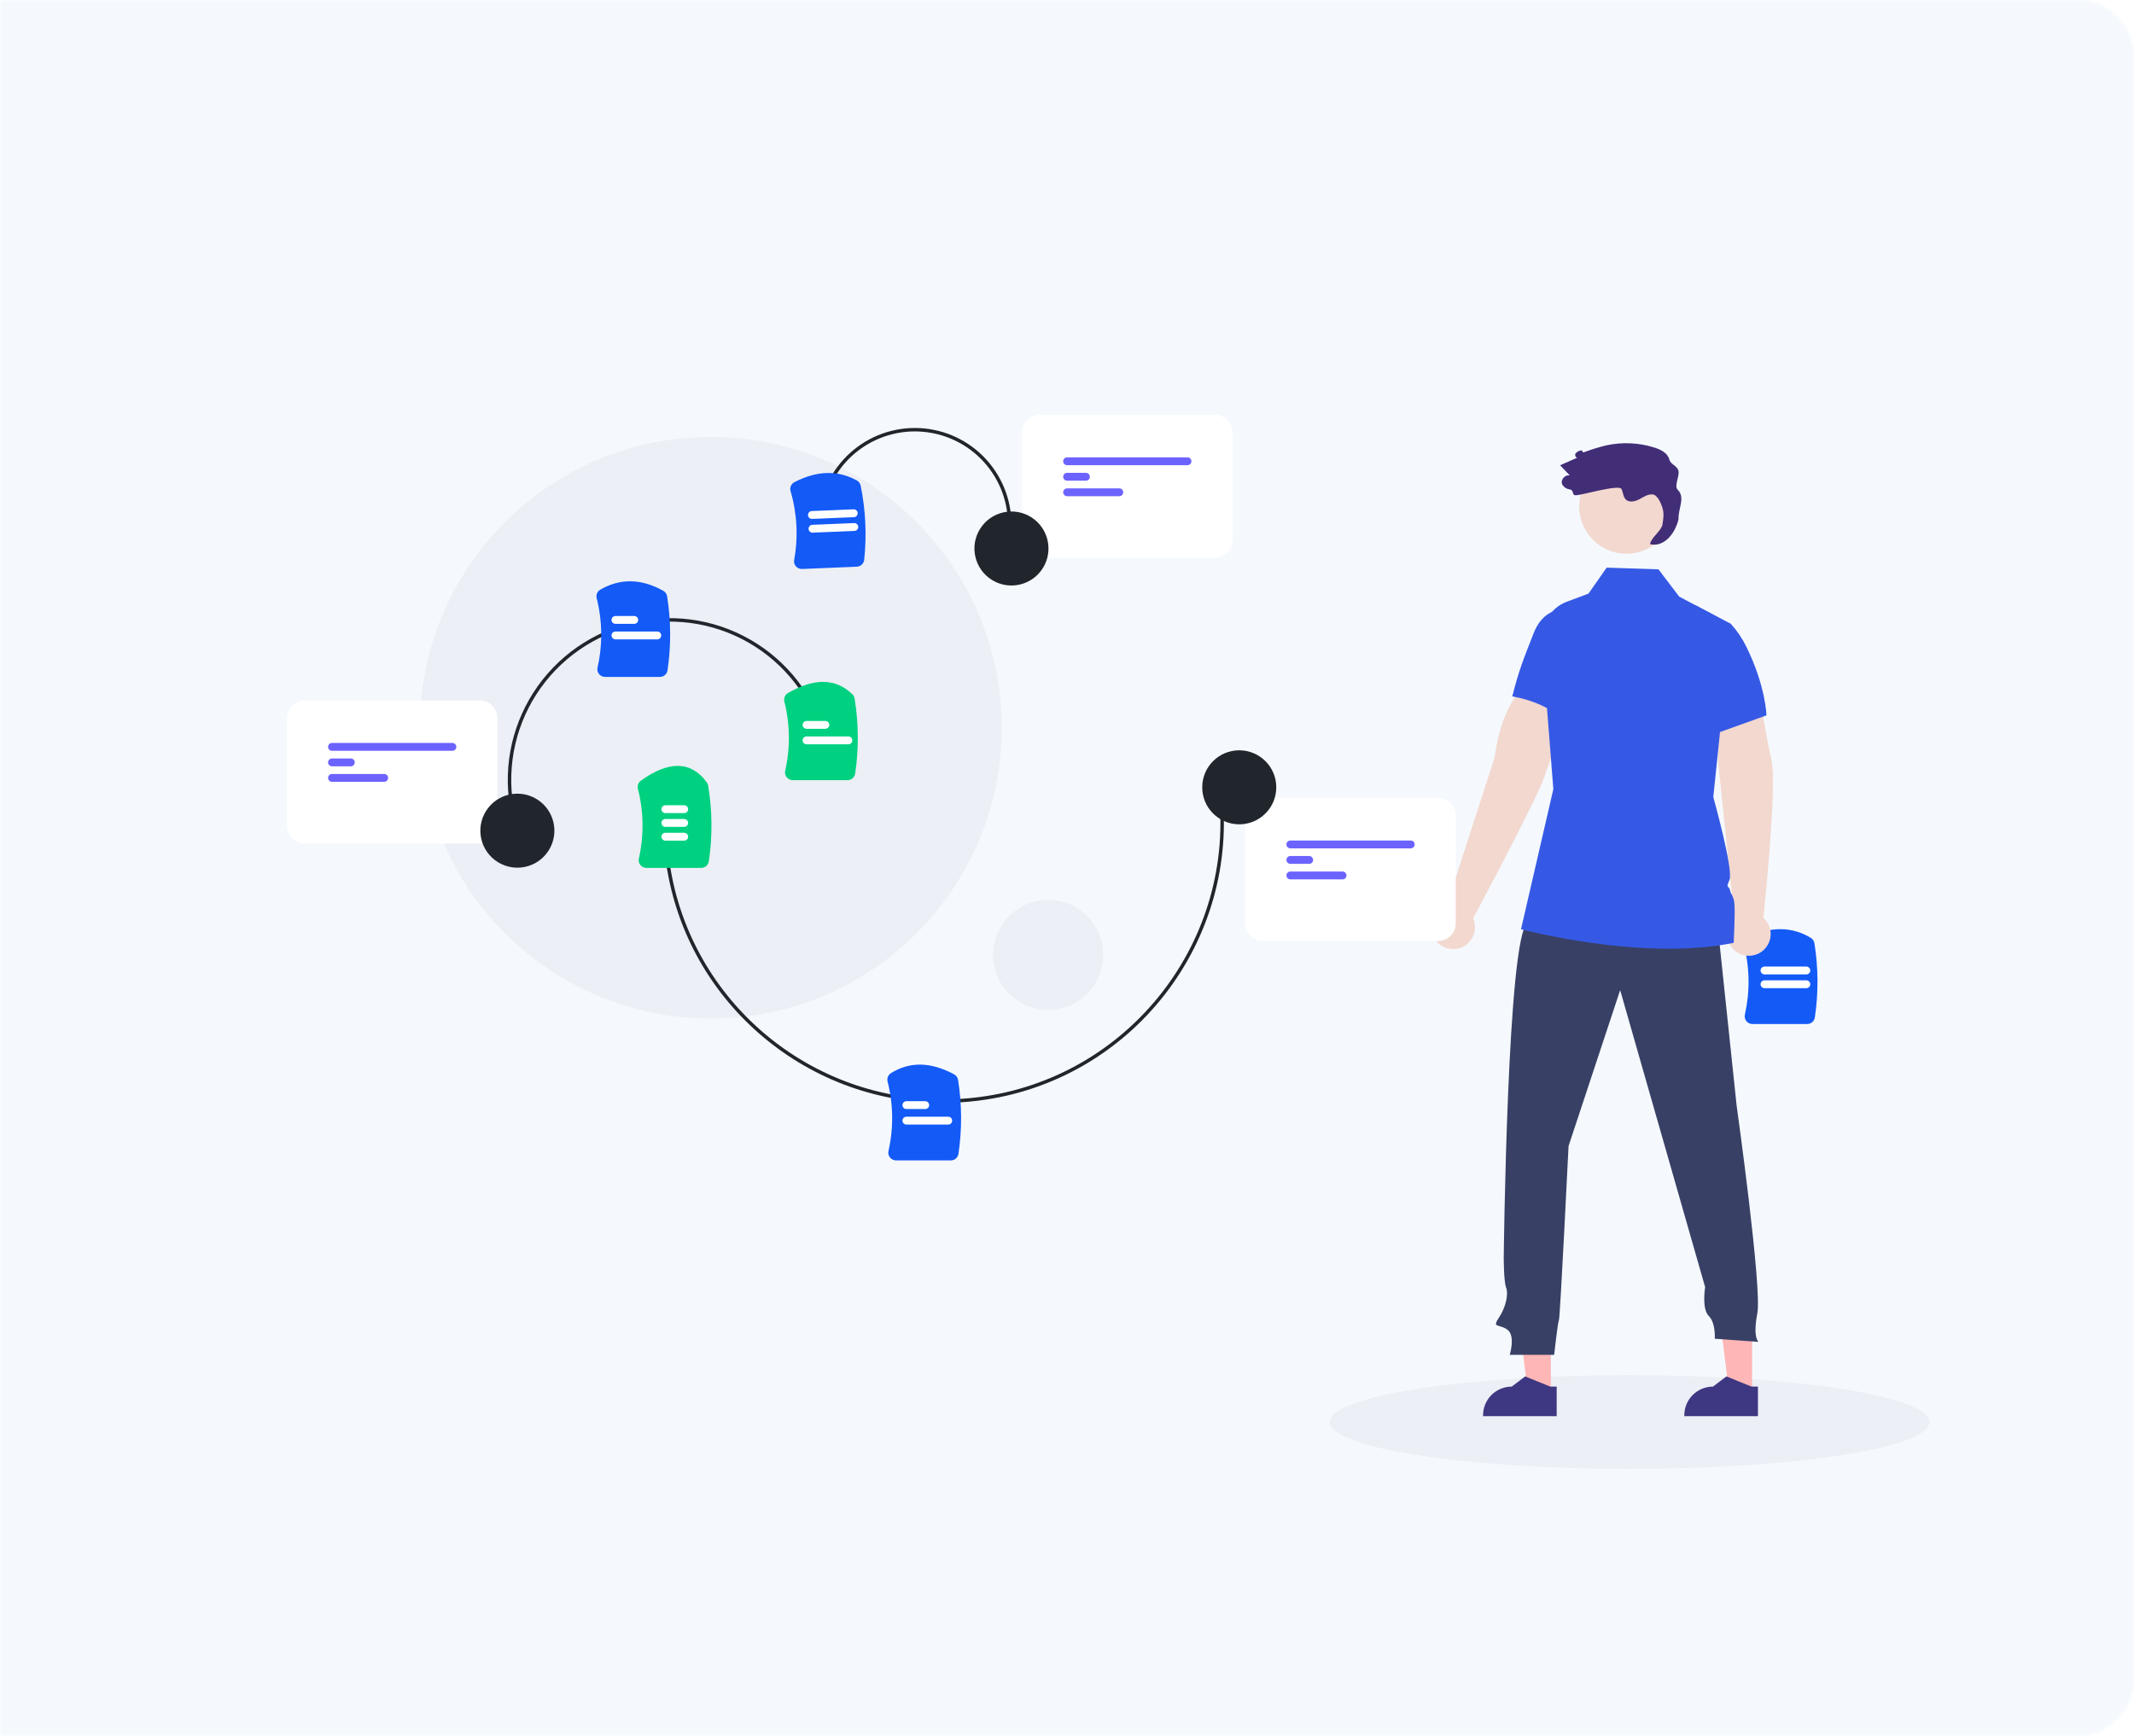 <svg width="751" height="611" viewBox="0 0 751 611" fill="none" xmlns="http://www.w3.org/2000/svg">
<mask id="mask0_806_27989" style="mask-type:alpha" maskUnits="userSpaceOnUse" x="0" y="0" width="751" height="611">
<path d="M0 0H731C742.046 0 751 8.954 751 20V591C751 602.046 742.046 611 731 611H0V0Z" fill="#F5F9FD"/>
</mask>
<g mask="url(#mask0_806_27989)">
<path d="M0 0H852C863.046 0 872 8.954 872 20V591C872 602.046 863.046 611 852 611H0V0Z" fill="#F5F9FD"/>
<ellipse cx="573.5" cy="500.5" rx="105.5" ry="16.5" fill="#DFE1E8" fill-opacity="0.4"/>
</g>
<path d="M635.99 360.422H616.722C616.31 360.423 615.904 360.33 615.533 360.152C615.162 359.973 614.836 359.713 614.58 359.391C614.327 359.076 614.149 358.709 614.059 358.316C613.968 357.924 613.968 357.515 614.058 357.122C615.867 349.138 615.78 340.841 613.803 332.896C613.65 332.289 613.713 331.647 613.981 331.08C614.248 330.514 614.704 330.057 615.271 329.789C623.319 326.024 630.71 326.122 637.237 330.08C637.579 330.285 637.873 330.561 638.097 330.891C638.321 331.221 638.471 331.595 638.535 331.988C639.919 340.626 639.972 349.424 638.692 358.077C638.602 358.728 638.278 359.325 637.781 359.756C637.284 360.187 636.648 360.424 635.99 360.422Z" fill="#135AF7"/>
<path d="M635.698 347.804H620.965C620.599 347.803 620.248 347.657 619.989 347.398C619.731 347.139 619.586 346.789 619.586 346.423C619.586 346.057 619.731 345.706 619.989 345.447C620.248 345.188 620.599 345.042 620.965 345.041H635.698C636.064 345.042 636.414 345.188 636.673 345.447C636.932 345.706 637.077 346.057 637.077 346.423C637.077 346.789 636.932 347.139 636.673 347.398C636.414 347.657 636.064 347.803 635.698 347.804V347.804Z" fill="white"/>
<path d="M635.698 342.959H620.965C620.599 342.959 620.248 342.813 619.989 342.554C619.731 342.295 619.586 341.944 619.586 341.578C619.586 341.212 619.731 340.861 619.989 340.602C620.248 340.343 620.599 340.197 620.965 340.197H635.698C636.064 340.197 636.414 340.343 636.673 340.602C636.932 340.861 637.077 341.212 637.077 341.578C637.077 341.944 636.932 342.295 636.673 342.554C636.414 342.813 636.064 342.959 635.698 342.959V342.959Z" fill="white"/>
<path d="M250.129 358.491C306.677 358.491 352.518 312.67 352.518 256.147C352.518 199.624 306.677 153.803 250.129 153.803C193.581 153.803 147.74 199.624 147.74 256.147C147.74 312.67 193.581 358.491 250.129 358.491Z" fill="#ECEFF5"/>
<path d="M368.876 355.463C379.584 355.463 388.264 346.787 388.264 336.085C388.264 325.382 379.584 316.706 368.876 316.706C358.169 316.706 349.489 325.382 349.489 336.085C349.489 346.787 358.169 355.463 368.876 355.463Z" fill="#ECEFF5"/>
<path d="M610.334 323.01L604.69 268.408L603.201 245.936L618.997 243.081C618.997 243.081 621.362 258.529 623.432 267.595C625.474 276.542 620.711 321.811 620.585 323.005C621.745 324.042 622.563 325.406 622.93 326.918C623.298 328.43 623.197 330.017 622.642 331.47C622.087 332.924 621.104 334.174 619.823 335.057C618.541 335.939 617.022 336.412 615.466 336.413C613.91 336.414 612.39 335.942 611.108 335.061C609.825 334.18 608.841 332.93 608.285 331.477C607.729 330.024 607.627 328.437 607.993 326.925C608.358 325.413 609.175 324.048 610.334 323.01V323.01Z" fill="#F2D8CF"/>
<path d="M545.785 490.662H537.749L533.926 459.68L545.786 459.681L545.785 490.662Z" fill="#FFB6B6"/>
<path d="M547.834 498.448L521.923 498.447V498.119C521.924 495.446 522.986 492.882 524.877 490.991C526.769 489.101 529.334 488.039 532.009 488.039H532.009L536.742 484.45L545.573 488.039L547.835 488.039L547.834 498.448Z" fill="#3E3781"/>
<path d="M616.607 490.662H608.572L604.749 459.68L616.609 459.681L616.607 490.662Z" fill="#FFB6B6"/>
<path d="M618.657 498.448L592.746 498.447V498.119C592.746 495.446 593.809 492.882 595.7 490.991C597.591 489.101 600.156 488.039 602.831 488.039H602.832L607.565 484.45L616.395 488.039L618.657 488.039L618.657 498.448Z" fill="#3E3781"/>
<path d="M604.385 324.846L611.144 389.026C611.144 389.026 620.141 453.289 618.452 462.156C616.762 471.023 618.874 472.29 618.874 472.29L603.456 471.192C603.456 471.192 603.879 465.703 601.344 463.17C598.81 460.636 600.077 453.036 600.077 453.036L570.169 348.491L552.005 403.382C552.005 403.382 549.048 463.762 548.625 464.607C548.203 465.451 546.935 476.852 546.935 476.852H531.306C531.306 476.852 533.418 470.096 530.461 467.985C527.504 465.874 524.969 467.563 527.504 463.762C530.038 459.962 530.883 455.318 530.038 453.206C529.194 451.095 529.194 442.65 529.194 442.65C529.194 442.65 530.461 328.646 537.642 324.846C544.823 321.046 604.385 324.846 604.385 324.846Z" fill="#384065"/>
<path d="M572.377 194.897C581.558 194.897 589.001 187.458 589.001 178.281C589.001 169.104 581.558 161.664 572.377 161.664C563.196 161.664 555.753 169.104 555.753 178.281C555.753 187.458 563.196 194.897 572.377 194.897Z" fill="#F2D8CF"/>
<path d="M621.66 251.792L605.31 257.653L600.331 259.436L596.696 213.032L609.17 219.645C609.191 219.66 609.209 219.679 609.225 219.7C611.385 222.084 613.193 224.766 614.594 227.662C621.435 241.563 621.66 251.792 621.66 251.792Z" fill="#3659E5"/>
<path d="M509.029 319.09C509.029 319.09 525.646 267.482 525.937 266.863C528.113 250.343 534.373 243.055 535.312 243.847L551.469 249.441C551.469 249.441 546.663 264.653 543.409 273.689C540.3 282.322 519.006 322.184 518.408 323.225C519.05 324.642 519.247 326.22 518.972 327.751C518.697 329.282 517.964 330.694 516.869 331.799C515.774 332.905 514.369 333.652 512.84 333.941C511.311 334.231 509.73 334.05 508.306 333.423C506.882 332.795 505.683 331.75 504.866 330.426C504.049 329.102 503.654 327.561 503.732 326.007C503.811 324.454 504.359 322.961 505.305 321.725C506.251 320.49 507.55 319.571 509.029 319.09H509.029Z" fill="#F2D8CF"/>
<path d="M559.23 216.021C559.23 216.021 545.241 209.168 539.816 222.627C536.263 231.704 534.58 235.663 532.208 245.117C532.208 245.117 546.467 247.255 551.039 255.309L559.23 216.021Z" fill="#3659E5"/>
<path d="M610.131 331.841C577.936 338.487 535.273 327.061 535.273 327.061L546.654 277.748L542.607 226.142C542.113 219.831 545.709 213.915 551.304 211.819L559.029 208.927L565.413 199.79L583.652 200.388L590.943 209.981L596.696 213.032L609.17 219.645L609.225 219.672V219.699L605.31 257.653L602.95 280.536C602.95 280.536 610.12 306.274 608.648 309.687C607.177 313.095 608.456 311.449 608.813 313.27C609.17 315.092 610.262 315.208 610.427 318.797C610.597 322.38 610.131 331.841 610.131 331.841Z" fill="#3659E5"/>
<path d="M590.411 172.364C589.097 171.068 591.074 167.639 590.701 165.832C590.273 163.761 587.989 163.7 587.445 161.657C586.859 159.458 584.515 158.262 582.349 157.565C576.794 155.788 570.868 155.517 565.175 156.779C562.655 157.394 560.174 158.158 557.745 159.066C556.068 159.656 557.685 158.051 556.008 158.641C555.373 158.782 554.813 159.154 554.436 159.684C554.134 160.253 554.541 161.165 555.175 161.049C553.128 161.952 551.081 162.854 549.034 163.756C550.182 164.959 551.33 166.161 552.478 167.363C550.846 166.899 549.106 168.844 549.749 170.413C550.008 170.909 550.384 171.334 550.843 171.652C551.303 171.97 551.834 172.172 552.389 172.24C554.233 172.598 552.834 174.353 554.712 174.318C556.591 174.284 569.689 170.436 570.602 172.077C571.252 173.245 571.181 174.793 572.109 175.756C573.297 176.988 575.371 176.537 576.883 175.735C578.395 174.933 579.928 173.831 581.629 174.024C583.404 174.224 584.747 177.504 585.184 179.236C585.622 180.968 585.346 182.79 585.067 184.554C584.702 186.872 581.042 189.189 580.677 191.506C584.738 192.629 589.095 189.056 590.701 182.844C590.541 178.917 593.21 175.124 590.411 172.364Z" fill="#422D77"/>
<path d="M331.979 388.167C283.042 388.17 240.464 351.68 234.174 301.909L235.376 301.757C241.588 350.913 283.648 386.953 331.98 386.956C336.087 386.956 340.189 386.697 344.263 386.182C397.569 379.45 435.458 330.626 428.724 277.343L429.926 277.191C436.744 331.136 398.384 380.569 344.415 387.383C340.29 387.905 336.137 388.167 331.979 388.167Z" fill="#21262C"/>
<path d="M334.607 408.423H315.339C314.927 408.424 314.521 408.332 314.15 408.153C313.779 407.975 313.453 407.714 313.197 407.392C312.944 407.078 312.766 406.711 312.676 406.318C312.585 405.925 312.585 405.517 312.675 405.124C314.503 397.058 314.395 388.674 312.36 380.658C312.221 380.104 312.26 379.521 312.472 378.991C312.685 378.461 313.059 378.011 313.542 377.706C320.208 373.579 327.466 373.708 335.733 378.101C336.109 378.299 336.434 378.581 336.682 378.925C336.931 379.269 337.097 379.666 337.168 380.084C338.536 388.692 338.584 397.457 337.31 406.079C337.219 406.73 336.895 407.326 336.398 407.757C335.901 408.189 335.265 408.425 334.607 408.423V408.423Z" fill="#135AF7"/>
<path d="M246.759 305.474H227.49C227.079 305.475 226.672 305.382 226.301 305.204C225.93 305.025 225.605 304.765 225.349 304.443C225.096 304.129 224.918 303.761 224.827 303.368C224.737 302.976 224.736 302.567 224.826 302.174C226.661 294.081 226.546 285.667 224.49 277.626C224.36 277.097 224.391 276.541 224.58 276.029C224.769 275.518 225.107 275.075 225.55 274.757C235.457 267.634 243.26 267.841 248.741 275.372C248.988 275.715 249.152 276.111 249.221 276.529C250.685 285.329 250.766 294.304 249.461 303.129C249.37 303.781 249.046 304.377 248.55 304.808C248.053 305.239 247.417 305.476 246.759 305.474V305.474Z" fill="#00D180"/>
<path d="M325.604 390.347H318.976C318.61 390.346 318.259 390.201 318 389.942C317.742 389.683 317.597 389.332 317.597 388.966C317.597 388.6 317.742 388.249 318 387.99C318.259 387.731 318.61 387.585 318.976 387.584H325.604C325.971 387.584 326.322 387.73 326.581 387.989C326.841 388.248 326.986 388.599 326.986 388.966C326.986 389.332 326.841 389.684 326.581 389.943C326.322 390.202 325.971 390.347 325.604 390.347Z" fill="white"/>
<path d="M333.709 395.806H318.976C318.61 395.805 318.259 395.659 318 395.4C317.742 395.141 317.597 394.79 317.597 394.424C317.597 394.058 317.742 393.707 318 393.448C318.259 393.189 318.61 393.043 318.976 393.043H333.709C334.075 393.043 334.425 393.189 334.684 393.448C334.943 393.707 335.088 394.058 335.088 394.424C335.088 394.79 334.943 395.141 334.684 395.4C334.425 395.659 334.075 395.805 333.709 395.806Z" fill="white"/>
<path d="M240.785 286.187H234.157C233.791 286.186 233.44 286.04 233.181 285.781C232.923 285.522 232.778 285.171 232.778 284.805C232.778 284.439 232.923 284.088 233.181 283.829C233.44 283.57 233.791 283.425 234.157 283.424H240.785C241.151 283.425 241.502 283.57 241.76 283.829C242.019 284.088 242.164 284.439 242.164 284.805C242.164 285.171 242.019 285.522 241.76 285.781C241.502 286.04 241.151 286.186 240.785 286.187V286.187Z" fill="white"/>
<path d="M240.785 291.031H234.157C233.791 291.03 233.44 290.884 233.181 290.625C232.923 290.367 232.778 290.016 232.778 289.65C232.778 289.284 232.923 288.933 233.181 288.674C233.44 288.415 233.791 288.269 234.157 288.268H240.785C241.151 288.269 241.502 288.415 241.76 288.674C242.019 288.933 242.164 289.284 242.164 289.65C242.164 290.016 242.019 290.367 241.76 290.625C241.502 290.884 241.151 291.03 240.785 291.031V291.031Z" fill="white"/>
<path d="M240.785 295.876H234.157C233.791 295.875 233.44 295.729 233.181 295.47C232.923 295.211 232.778 294.86 232.778 294.494C232.778 294.129 232.923 293.778 233.181 293.519C233.44 293.26 233.791 293.114 234.157 293.113H240.785C241.151 293.114 241.502 293.26 241.76 293.519C242.019 293.778 242.164 294.129 242.164 294.494C242.164 294.86 242.019 295.211 241.76 295.47C241.502 295.729 241.151 295.875 240.785 295.876V295.876Z" fill="white"/>
<g filter="url(#filter0_d_806_27989)">
<path d="M506.088 328.227H444.494C442.844 328.226 441.261 327.569 440.094 326.403C438.927 325.236 438.27 323.654 438.268 322.004V284.085C438.27 282.435 438.927 280.853 440.094 279.686C441.261 278.519 442.844 277.863 444.494 277.861H506.088C507.739 277.863 509.322 278.519 510.489 279.686C511.656 280.853 512.313 282.435 512.315 284.085V322.004C512.313 323.654 511.656 325.236 510.489 326.403C509.322 327.569 507.739 328.226 506.088 328.227V328.227Z" fill="white"/>
</g>
<path d="M481.616 323.343H448.824C447.278 323.341 445.796 322.727 444.703 321.634C443.61 320.542 442.995 319.06 442.993 317.515V288.574C442.995 287.029 443.61 285.547 444.703 284.454C445.796 283.362 447.278 282.747 448.824 282.745H501.759C503.305 282.747 504.787 283.362 505.88 284.454C506.973 285.547 507.588 287.029 507.59 288.574V297.381C507.582 304.264 504.843 310.863 499.974 315.731C495.105 320.598 488.503 323.335 481.616 323.343V323.343Z" fill="white"/>
<path d="M496.478 298.593H454.105C453.738 298.593 453.387 298.447 453.127 298.188C452.868 297.929 452.723 297.578 452.723 297.211C452.723 296.845 452.868 296.494 453.127 296.235C453.387 295.976 453.738 295.83 454.105 295.83H496.478C496.845 295.83 497.196 295.976 497.455 296.235C497.715 296.494 497.86 296.845 497.86 297.211C497.86 297.578 497.715 297.929 497.455 298.188C497.196 298.447 496.845 298.593 496.478 298.593V298.593Z" fill="#6C63FF"/>
<path d="M460.733 304.051H454.105C453.739 304.05 453.388 303.904 453.129 303.645C452.871 303.387 452.726 303.036 452.726 302.67C452.726 302.304 452.871 301.953 453.129 301.694C453.388 301.435 453.739 301.289 454.105 301.288H460.733C461.099 301.289 461.45 301.435 461.708 301.694C461.967 301.953 462.112 302.304 462.112 302.67C462.112 303.036 461.967 303.387 461.708 303.645C461.45 303.904 461.099 304.05 460.733 304.051V304.051Z" fill="#6C63FF"/>
<path d="M472.473 309.509H454.105C453.738 309.509 453.387 309.364 453.127 309.105C452.868 308.846 452.723 308.494 452.723 308.128C452.723 307.762 452.868 307.41 453.127 307.151C453.387 306.892 453.738 306.747 454.105 306.747H472.473C472.839 306.747 473.191 306.892 473.45 307.151C473.709 307.41 473.855 307.762 473.855 308.128C473.855 308.494 473.709 308.846 473.45 309.105C473.191 309.364 472.839 309.509 472.473 309.509V309.509Z" fill="#6C63FF"/>
<path d="M436.119 290.13C443.315 290.13 449.148 284.299 449.148 277.106C449.148 269.913 443.315 264.082 436.119 264.082C428.923 264.082 423.089 269.913 423.089 277.106C423.089 284.299 428.923 290.13 436.119 290.13Z" fill="#21262C"/>
<path d="M288.624 178.033C289.487 173.657 291.203 169.493 293.676 165.78C296.148 162.067 299.328 158.877 303.033 156.392C310.518 151.374 319.689 149.533 328.531 151.274C332.91 152.136 337.075 153.852 340.79 156.323C344.505 158.794 347.696 161.973 350.182 165.677C352.668 169.381 354.399 173.538 355.278 177.911C356.157 182.284 356.165 186.787 355.302 191.164L354.113 190.93C355.793 182.407 354.017 173.566 349.175 166.352C344.334 159.138 336.824 154.142 328.297 152.463C319.771 150.784 310.926 152.559 303.709 157.398C296.492 162.237 291.493 169.744 289.813 178.267L288.624 178.033Z" fill="#21262C"/>
<path d="M301.528 199.461L282.276 200.258C281.864 200.276 281.454 200.201 281.076 200.037C280.698 199.874 280.362 199.628 280.093 199.316C279.828 199.013 279.634 198.653 279.528 198.265C279.421 197.876 279.404 197.468 279.477 197.072C280.955 189.019 280.524 180.733 278.22 172.877C278.042 172.276 278.078 171.632 278.322 171.055C278.566 170.478 279.003 170.003 279.558 169.712C287.443 165.617 294.832 165.409 301.517 169.094C301.868 169.284 302.172 169.548 302.41 169.868C302.648 170.189 302.813 170.557 302.893 170.947C304.634 179.519 305.051 188.308 304.131 197.007C304.067 197.661 303.768 198.27 303.289 198.722C302.811 199.173 302.185 199.436 301.528 199.461Z" fill="#135AF7"/>
<path d="M300.713 186.866L285.992 187.476C285.811 187.483 285.63 187.455 285.459 187.393C285.289 187.331 285.132 187.235 284.998 187.112C284.865 186.99 284.757 186.842 284.68 186.677C284.604 186.512 284.561 186.334 284.553 186.153C284.546 185.971 284.574 185.79 284.636 185.62C284.699 185.45 284.795 185.293 284.918 185.16C285.041 185.026 285.189 184.918 285.354 184.842C285.518 184.766 285.697 184.723 285.878 184.715L300.598 184.106C300.78 184.098 300.961 184.127 301.131 184.189C301.301 184.252 301.458 184.347 301.591 184.47C301.725 184.593 301.833 184.741 301.909 184.905C301.986 185.07 302.029 185.248 302.036 185.429C302.044 185.61 302.015 185.791 301.953 185.962C301.891 186.132 301.795 186.288 301.672 186.422C301.549 186.555 301.401 186.663 301.237 186.739C301.072 186.816 300.894 186.859 300.713 186.866V186.866Z" fill="white"/>
<path d="M300.512 182.026L285.792 182.635C285.426 182.65 285.069 182.519 284.799 182.271C284.529 182.023 284.369 181.678 284.354 181.312C284.339 180.946 284.47 180.589 284.718 180.319C284.966 180.05 285.311 179.89 285.678 179.875L300.398 179.265C300.764 179.25 301.121 179.381 301.391 179.629C301.661 179.877 301.821 180.222 301.836 180.588C301.851 180.954 301.72 181.312 301.472 181.581C301.224 181.851 300.878 182.011 300.512 182.026V182.026Z" fill="white"/>
<g filter="url(#filter1_d_806_27989)">
<path d="M427.519 193.366H365.925C364.274 193.364 362.692 192.708 361.524 191.541C360.357 190.375 359.701 188.793 359.699 187.143V149.223C359.701 147.573 360.357 145.992 361.524 144.825C362.692 143.658 364.274 143.002 365.925 143H427.519C429.17 143.002 430.752 143.658 431.919 144.825C433.087 145.992 433.743 147.573 433.745 149.223V187.143C433.743 188.793 433.087 190.375 431.919 191.541C430.752 192.708 429.17 193.364 427.519 193.366V193.366Z" fill="white"/>
</g>
<path d="M403.046 188.482H370.254C368.708 188.48 367.226 187.866 366.133 186.773C365.04 185.68 364.425 184.199 364.423 182.654V153.713C364.425 152.167 365.04 150.686 366.133 149.593C367.226 148.501 368.708 147.886 370.254 147.884H423.189C424.735 147.886 426.217 148.501 427.311 149.593C428.404 150.686 429.019 152.167 429.02 153.713V162.52C429.012 169.403 426.273 176.002 421.404 180.869C416.535 185.737 409.933 188.474 403.046 188.482V188.482Z" fill="white"/>
<path d="M417.909 163.732H375.535C375.169 163.732 374.817 163.586 374.558 163.327C374.299 163.068 374.153 162.717 374.153 162.35C374.153 161.984 374.299 161.633 374.558 161.374C374.817 161.115 375.169 160.969 375.535 160.969H417.909C418.275 160.969 418.627 161.115 418.886 161.374C419.145 161.633 419.291 161.984 419.291 162.35C419.291 162.717 419.145 163.068 418.886 163.327C418.627 163.586 418.275 163.732 417.909 163.732Z" fill="#6C63FF"/>
<path d="M382.163 169.19H375.535C375.169 169.189 374.818 169.043 374.56 168.784C374.301 168.525 374.156 168.175 374.156 167.809C374.156 167.443 374.301 167.092 374.56 166.833C374.818 166.574 375.169 166.428 375.535 166.427H382.163C382.529 166.428 382.88 166.574 383.139 166.833C383.397 167.092 383.542 167.443 383.542 167.809C383.542 168.175 383.397 168.525 383.139 168.784C382.88 169.043 382.529 169.189 382.163 169.19Z" fill="#6C63FF"/>
<path d="M393.903 174.648H375.535C375.169 174.648 374.817 174.503 374.558 174.244C374.299 173.985 374.153 173.633 374.153 173.267C374.153 172.901 374.299 172.549 374.558 172.29C374.817 172.031 375.169 171.885 375.535 171.885H393.903C394.269 171.886 394.62 172.032 394.878 172.291C395.137 172.55 395.282 172.901 395.282 173.267C395.282 173.633 395.137 173.984 394.878 174.243C394.62 174.502 394.269 174.648 393.903 174.648V174.648Z" fill="#6C63FF"/>
<path d="M367.019 199.931C370.818 193.822 368.943 185.791 362.832 181.994C356.72 178.197 348.686 180.07 344.887 186.179C341.088 192.288 342.963 200.319 349.075 204.116C355.186 207.913 363.22 206.039 367.019 199.931Z" fill="#21262C"/>
<path d="M182.383 294.657C177.037 280.531 177.524 264.861 183.737 251.095C189.95 237.328 201.379 226.592 215.511 221.249C229.643 215.905 245.319 216.392 259.092 222.602C272.865 228.812 283.605 240.236 288.951 254.362L287.818 254.791C285.227 247.945 281.313 241.677 276.299 236.343C271.284 231.01 265.268 226.716 258.594 223.707C251.919 220.697 244.717 219.031 237.399 218.804C230.08 218.577 222.789 219.792 215.94 222.382C209.092 224.971 202.82 228.884 197.485 233.896C192.149 238.908 187.853 244.921 184.842 251.593C181.831 258.264 180.165 265.463 179.937 272.778C179.71 280.094 180.926 287.382 183.517 294.228L182.383 294.657Z" fill="#21262C"/>
<path d="M232.218 238.254H212.95C212.538 238.255 212.132 238.162 211.761 237.984C211.39 237.805 211.064 237.545 210.808 237.223C210.556 236.909 210.377 236.541 210.287 236.149C210.196 235.756 210.196 235.347 210.286 234.954C212.11 226.907 212.007 218.544 209.985 210.544C209.841 209.978 209.885 209.38 210.11 208.841C210.335 208.302 210.728 207.851 211.231 207.554C218.211 203.493 225.664 203.617 233.384 207.923C233.75 208.122 234.065 208.402 234.306 208.742C234.546 209.081 234.706 209.471 234.774 209.882C236.148 218.5 236.197 227.277 234.921 235.909C234.83 236.561 234.506 237.157 234.009 237.588C233.512 238.019 232.876 238.256 232.218 238.254V238.254Z" fill="#135AF7"/>
<path d="M223.215 219.572H216.587C216.221 219.571 215.87 219.425 215.612 219.167C215.353 218.908 215.208 218.557 215.208 218.191C215.208 217.825 215.353 217.474 215.612 217.215C215.87 216.956 216.221 216.81 216.587 216.809H223.215C223.581 216.81 223.932 216.956 224.191 217.215C224.449 217.474 224.594 217.825 224.594 218.191C224.594 218.557 224.449 218.908 224.191 219.167C223.932 219.425 223.581 219.571 223.215 219.572Z" fill="white"/>
<path d="M231.32 225.03H216.587C216.22 225.03 215.869 224.885 215.61 224.626C215.35 224.367 215.205 224.015 215.205 223.649C215.205 223.283 215.35 222.931 215.61 222.672C215.869 222.413 216.22 222.268 216.587 222.268H231.32C231.686 222.268 232.036 222.414 232.295 222.673C232.554 222.932 232.699 223.283 232.699 223.649C232.699 224.015 232.554 224.366 232.295 224.625C232.036 224.884 231.686 225.03 231.32 225.03V225.03Z" fill="white"/>
<g filter="url(#filter2_d_806_27989)">
<path d="M168.82 293.893H107.226C105.575 293.892 103.993 293.235 102.826 292.069C101.658 290.902 101.002 289.32 101 287.67V249.751C101.002 248.101 101.658 246.519 102.826 245.352C103.993 244.185 105.575 243.529 107.226 243.527H168.82C170.471 243.529 172.053 244.185 173.221 245.352C174.388 246.519 175.044 248.101 175.046 249.751V287.67C175.044 289.32 174.388 290.902 173.221 292.069C172.053 293.235 170.471 293.892 168.82 293.893V293.893Z" fill="white"/>
</g>
<path d="M144.348 289.009H111.556C110.01 289.008 108.528 288.393 107.435 287.3C106.341 286.208 105.726 284.726 105.725 283.181V254.24C105.726 252.695 106.341 251.213 107.435 250.12C108.528 249.028 110.01 248.413 111.556 248.411H164.491C166.037 248.413 167.519 249.028 168.612 250.12C169.705 251.213 170.32 252.695 170.322 254.24V263.047C170.314 269.93 167.575 276.529 162.706 281.397C157.836 286.264 151.234 289.001 144.348 289.009Z" fill="white"/>
<path d="M159.21 264.259H116.836C116.47 264.259 116.118 264.113 115.859 263.854C115.6 263.595 115.454 263.244 115.454 262.877C115.454 262.511 115.6 262.16 115.859 261.901C116.118 261.642 116.47 261.496 116.836 261.496H159.21C159.576 261.496 159.928 261.642 160.187 261.901C160.446 262.16 160.592 262.511 160.592 262.877C160.592 263.244 160.446 263.595 160.187 263.854C159.928 264.113 159.576 264.259 159.21 264.259Z" fill="#6C63FF"/>
<path d="M123.465 269.717H116.836C116.47 269.716 116.12 269.571 115.861 269.312C115.602 269.053 115.457 268.702 115.457 268.336C115.457 267.97 115.602 267.619 115.861 267.36C116.12 267.101 116.47 266.955 116.836 266.954H123.465C123.831 266.955 124.182 267.101 124.44 267.36C124.699 267.619 124.844 267.97 124.844 268.336C124.844 268.702 124.699 269.053 124.44 269.312C124.182 269.571 123.831 269.716 123.465 269.717V269.717Z" fill="#6C63FF"/>
<path d="M135.204 275.175H116.836C116.47 275.175 116.12 275.029 115.861 274.77C115.602 274.511 115.457 274.16 115.457 273.794C115.457 273.428 115.602 273.077 115.861 272.818C116.12 272.559 116.47 272.413 116.836 272.413H135.204C135.571 272.413 135.922 272.558 136.182 272.817C136.441 273.076 136.586 273.428 136.586 273.794C136.586 274.16 136.441 274.512 136.182 274.771C135.922 275.03 135.571 275.175 135.204 275.175V275.175Z" fill="#6C63FF"/>
<path d="M193.14 299.247C196.939 293.138 195.064 285.107 188.953 281.31C182.841 277.513 174.807 279.386 171.008 285.495C167.209 291.604 169.084 299.634 175.195 303.432C181.307 307.229 189.341 305.355 193.14 299.247Z" fill="#21262C"/>
<path d="M298.256 274.589H278.988C278.576 274.59 278.17 274.497 277.799 274.319C277.428 274.14 277.102 273.88 276.846 273.558C276.593 273.244 276.415 272.876 276.324 272.483C276.234 272.091 276.234 271.682 276.324 271.289C278.144 263.257 278.045 254.908 276.033 246.92C275.89 246.346 275.939 245.742 276.171 245.198C276.403 244.654 276.806 244.2 277.32 243.906C286.68 238.55 294.092 238.698 299.979 244.358C300.391 244.762 300.663 245.288 300.753 245.857C302.184 254.59 302.253 263.491 300.958 272.244C300.868 272.896 300.544 273.492 300.047 273.923C299.55 274.354 298.914 274.591 298.256 274.589V274.589Z" fill="#00D180"/>
<path d="M290.465 256.513H283.836C283.47 256.512 283.12 256.366 282.861 256.107C282.602 255.848 282.457 255.497 282.457 255.131C282.457 254.766 282.602 254.415 282.861 254.156C283.12 253.897 283.47 253.751 283.836 253.75H290.465C290.831 253.751 291.182 253.897 291.44 254.156C291.699 254.415 291.844 254.766 291.844 255.131C291.844 255.497 291.699 255.848 291.44 256.107C291.182 256.366 290.831 256.512 290.465 256.513Z" fill="white"/>
<path d="M298.569 261.971H283.836C283.47 261.971 283.118 261.826 282.859 261.567C282.6 261.308 282.454 260.956 282.454 260.59C282.454 260.224 282.6 259.872 282.859 259.613C283.118 259.354 283.47 259.208 283.836 259.208H298.569C298.935 259.209 299.286 259.355 299.545 259.614C299.803 259.873 299.948 260.224 299.948 260.59C299.948 260.956 299.803 261.307 299.545 261.566C299.286 261.825 298.935 261.971 298.569 261.971V261.971Z" fill="white"/>
<defs>
<filter id="filter0_d_806_27989" x="430.268" y="272.861" width="90.046" height="66.366" filterUnits="userSpaceOnUse" color-interpolation-filters="sRGB">
<feFlood flood-opacity="0" result="BackgroundImageFix"/>
<feColorMatrix in="SourceAlpha" type="matrix" values="0 0 0 0 0 0 0 0 0 0 0 0 0 0 0 0 0 0 127 0" result="hardAlpha"/>
<feOffset dy="3"/>
<feGaussianBlur stdDeviation="4"/>
<feComposite in2="hardAlpha" operator="out"/>
<feColorMatrix type="matrix" values="0 0 0 0 0 0 0 0 0 0 0 0 0 0 0 0 0 0 0.05 0"/>
<feBlend mode="normal" in2="BackgroundImageFix" result="effect1_dropShadow_806_27989"/>
<feBlend mode="normal" in="SourceGraphic" in2="effect1_dropShadow_806_27989" result="shape"/>
</filter>
<filter id="filter1_d_806_27989" x="351.699" y="138" width="90.046" height="66.366" filterUnits="userSpaceOnUse" color-interpolation-filters="sRGB">
<feFlood flood-opacity="0" result="BackgroundImageFix"/>
<feColorMatrix in="SourceAlpha" type="matrix" values="0 0 0 0 0 0 0 0 0 0 0 0 0 0 0 0 0 0 127 0" result="hardAlpha"/>
<feOffset dy="3"/>
<feGaussianBlur stdDeviation="4"/>
<feComposite in2="hardAlpha" operator="out"/>
<feColorMatrix type="matrix" values="0 0 0 0 0 0 0 0 0 0 0 0 0 0 0 0 0 0 0.05 0"/>
<feBlend mode="normal" in2="BackgroundImageFix" result="effect1_dropShadow_806_27989"/>
<feBlend mode="normal" in="SourceGraphic" in2="effect1_dropShadow_806_27989" result="shape"/>
</filter>
<filter id="filter2_d_806_27989" x="93" y="238.527" width="90.046" height="66.366" filterUnits="userSpaceOnUse" color-interpolation-filters="sRGB">
<feFlood flood-opacity="0" result="BackgroundImageFix"/>
<feColorMatrix in="SourceAlpha" type="matrix" values="0 0 0 0 0 0 0 0 0 0 0 0 0 0 0 0 0 0 127 0" result="hardAlpha"/>
<feOffset dy="3"/>
<feGaussianBlur stdDeviation="4"/>
<feComposite in2="hardAlpha" operator="out"/>
<feColorMatrix type="matrix" values="0 0 0 0 0 0 0 0 0 0 0 0 0 0 0 0 0 0 0.05 0"/>
<feBlend mode="normal" in2="BackgroundImageFix" result="effect1_dropShadow_806_27989"/>
<feBlend mode="normal" in="SourceGraphic" in2="effect1_dropShadow_806_27989" result="shape"/>
</filter>
</defs>
</svg>
